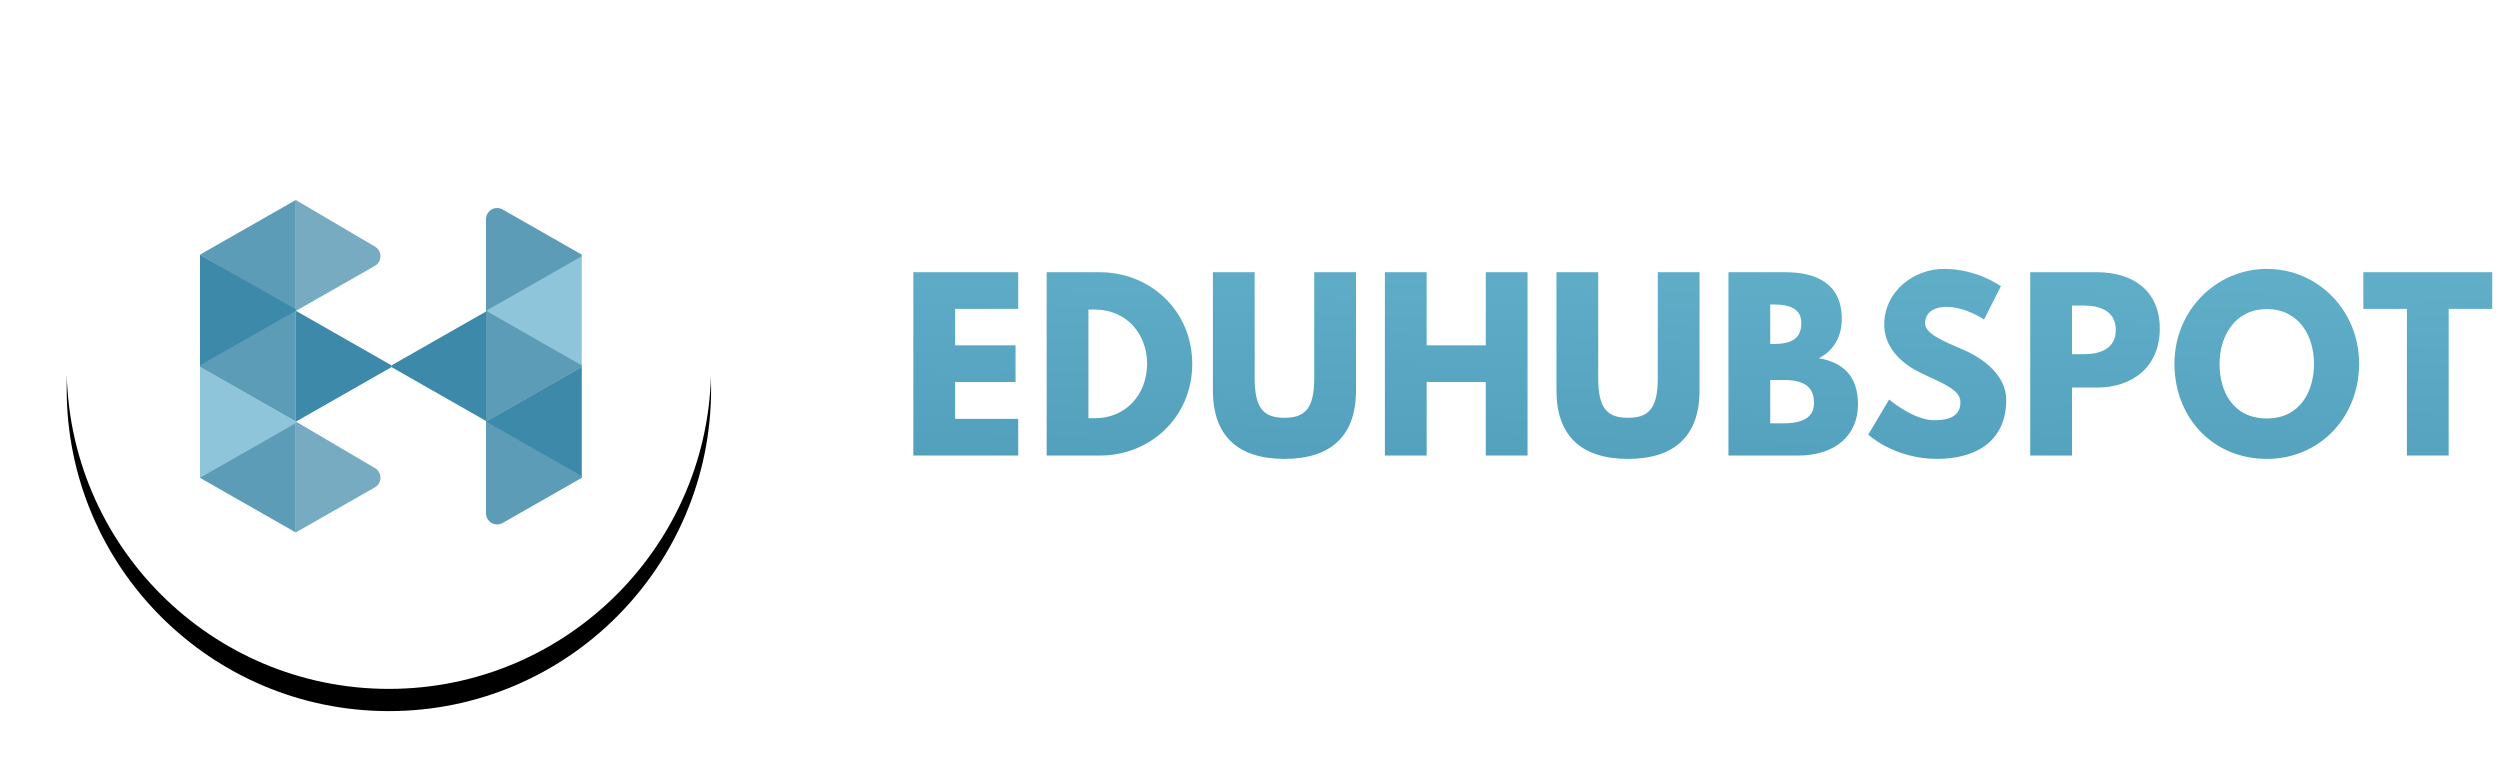 <?xml version="1.0" encoding="UTF-8"?>
<svg width="225px" height="70px" viewBox="0 0 225 70" version="1.1" xmlns="http://www.w3.org/2000/svg" xmlns:xlink="http://www.w3.org/1999/xlink">
    <!-- Generator: Sketch 51 (57462) - http://www.bohemiancoding.com/sketch -->
    <title>Eduhubspot main logo with text</title>
    <desc>Created with Sketch.</desc>
    <defs>
        <circle id="path-1" cx="29" cy="29" r="29"></circle>
        <filter x="-17.2%" y="-13.8%" width="134.5%" height="134.5%" filterUnits="objectBoundingBox" id="filter-2">
            <feOffset dx="0" dy="2" in="SourceAlpha" result="shadowOffsetOuter1"></feOffset>
            <feGaussianBlur stdDeviation="3" in="shadowOffsetOuter1" result="shadowBlurOuter1"></feGaussianBlur>
            <feColorMatrix values="0 0 0 0 1   0 0 0 0 1   0 0 0 0 1  0 0 0 0.319 0" type="matrix" in="shadowBlurOuter1"></feColorMatrix>
        </filter>
        <linearGradient x1="101.274%" y1="-125.785%" x2="-1.327%" y2="289.45%" id="linearGradient-3">
            <stop stop-color="#6FBED5" offset="0%"></stop>
            <stop stop-color="#3C89AA" offset="100%"></stop>
        </linearGradient>
    </defs>
    <g id="Page-1" stroke="none" stroke-width="1" fill="none" fill-rule="evenodd">
        <g id="Eduhubspot-main-logo-with-text" transform="translate(6, 4)">
            <g id="Group-3">
                <g id="Group-4">
                    <g id="Group-19">
                        <g id="Group-11">
                            <g id="Oval-Copy-3">
                                <use fill="black" fill-opacity="1" filter="url(#filter-2)" xlink:href="#path-1"></use>
                                <use fill="#FFFFFF" fill-rule="evenodd" xlink:href="#path-1"></use>
                            </g>
                            <g id="Group-Copy-10" transform="translate(12, 14)">
                                <g id="Group-31">
                                    <g id="Group-28-Copy">
                                        <g id="Group-Copy-3">
                                            <path d="M9.124,5.928 L16.245,9.988 L16.245,0 L9.113,4.197 C8.637,4.477 8.478,5.09 8.758,5.566 C8.846,5.716 8.973,5.841 9.124,5.928 Z" id="Fill-9" fill="#76ABC1" transform="translate(12.432, 4.994) scale(-1, 1) translate(-12.432, -4.994) "></path>
                                            <polygon id="Fill-9" fill="#5D9CB7" points="0 4.916 8.62 9.988 8.62 0"></polygon>
                                            <polygon id="Fill-9" fill="#5D9CB7" points="0 14.883 0 15.04 8.62 19.955 8.62 9.967"></polygon>
                                            <polygon id="Fill-9" fill="#5D9CB7" points="0 24.85 0 25.007 8.62 29.922 8.62 19.934"></polygon>
                                            <polygon id="Fill-9-Copy-3" fill="#3C89AA" transform="translate(4.31, 9.919) scale(-1, 1) translate(-4.31, -9.919) " points="0 9.841 0 9.997 8.62 14.912 8.62 4.925"></polygon>
                                            <polygon id="Fill-9-Copy" fill="#3C89AA" transform="translate(12.929, 14.961) scale(-1, 1) translate(-12.929, -14.961) " points="8.62 14.883 8.62 15.04 17.239 19.955 17.239 9.967"></polygon>
                                            <g id="Group-27" transform="translate(17.239, 0)">
                                                <polygon id="Fill-9" fill="#8FC5DB" points="8.502 9.958 8.502 10.115 17.121 15.03 17.121 5.042"></polygon>
                                                <polygon id="Fill-9" fill="#3C89AA" points="8.502 19.925 8.502 20.082 17.121 24.997 17.121 15.009"></polygon>
                                                <polygon id="Fill-9-Copy" fill="#3C89AA" points="0 14.883 0 15.04 8.62 19.955 8.62 9.967"></polygon>
                                                <polygon id="Fill-9-Copy" fill="#5D9CB7" transform="translate(12.811, 14.961) scale(-1, -1) translate(-12.811, -14.961) " points="8.502 14.883 8.502 15.04 17.121 19.955 17.121 9.967"></polygon>
                                                <path d="M8.502,24.128 L8.502,24.285 L17.121,29.2 L17.121,20.934 C17.121,20.382 16.673,19.934 16.121,19.934 C15.947,19.934 15.777,19.979 15.626,20.065 L8.502,24.128 Z" id="Fill-9-Copy" fill="#5D9CB7" transform="translate(12.811, 24.567) scale(-1, -1) translate(-12.811, -24.567) "></path>
                                                <path d="M8.502,4.916 L8.502,5.072 L17.121,9.988 L17.121,1.721 C17.121,1.169 16.673,0.721 16.121,0.721 C15.947,0.721 15.777,0.767 15.626,0.853 L8.502,4.916 Z" id="Fill-9-Copy" fill="#5D9CB7" transform="translate(12.811, 5.355) scale(-1, 1) translate(-12.811, -5.355) "></path>
                                            </g>
                                            <polygon id="Fill-9-Copy-4" fill="#8FC5DB" transform="translate(4.31, 20.003) scale(-1, 1) translate(-4.31, -20.003) " points="0 19.925 0 20.082 8.62 24.997 8.62 15.009"></polygon>
                                            <path d="M9.124,25.862 L16.245,29.922 L16.245,19.934 L9.113,24.131 C8.637,24.411 8.478,25.024 8.758,25.5 C8.846,25.651 8.973,25.775 9.124,25.862 Z" id="Fill-9-Copy-2" fill="#76ABC1" transform="translate(12.432, 24.928) scale(-1, 1) translate(-12.432, -24.928) "></path>
                                        </g>
                                    </g>
                                </g>
                            </g>
                            <path d="M85.64,20.5 L85.64,23.8 L79.96,23.8 L79.96,27.08 L85.4,27.08 L85.4,30.38 L79.96,30.38 L79.96,33.7 L85.64,33.7 L85.64,37 L76.2,37 L76.2,20.5 L85.64,20.5 Z M88.2,20.5 L92.98,20.5 C97.5,20.5 101.3,23.94 101.3,28.74 C101.3,33.56 97.52,37 92.98,37 L88.2,37 L88.2,20.5 Z M91.96,33.64 L92.54,33.64 C95.32,33.64 97.22,31.52 97.24,28.76 C97.24,26 95.34,23.86 92.54,23.86 L91.96,23.86 L91.96,33.64 Z M116.04,20.5 L116.04,31.14 C116.04,35.22 113.8,37.3 109.6,37.3 C105.4,37.3 103.16,35.22 103.16,31.14 L103.16,20.5 L106.92,20.5 L106.92,30.04 C106.92,32.8 107.76,33.6 109.6,33.6 C111.44,33.6 112.28,32.8 112.28,30.04 L112.28,20.5 L116.04,20.5 Z M122.4,30.38 L122.4,37 L118.64,37 L118.64,20.5 L122.4,20.5 L122.4,27.08 L127.72,27.08 L127.72,20.5 L131.48,20.5 L131.48,37 L127.72,37 L127.72,30.38 L122.4,30.38 Z M146.96,20.5 L146.96,31.14 C146.96,35.22 144.72,37.3 140.52,37.3 C136.32,37.3 134.08,35.22 134.08,31.14 L134.08,20.5 L137.84,20.5 L137.84,30.04 C137.84,32.8 138.68,33.6 140.52,33.6 C142.36,33.6 143.2,32.8 143.2,30.04 L143.2,20.5 L146.96,20.5 Z M149.56,20.5 L154.68,20.5 C157.52,20.5 159.76,21.56 159.76,24.7 C159.76,26.22 159.1,27.52 157.7,28.24 C159.76,28.6 161.22,29.74 161.22,32.4 C161.22,35.12 159.24,37 155.82,37 L149.56,37 L149.56,20.5 Z M153.32,26.96 L153.62,26.96 C155.24,26.96 156.12,26.46 156.12,25.08 C156.12,23.9 155.26,23.4 153.62,23.4 L153.32,23.4 L153.32,26.96 Z M153.32,34.1 L154.5,34.1 C156.28,34.1 157.26,33.56 157.26,32.26 C157.26,30.74 156.28,30.2 154.5,30.2 L153.32,30.2 L153.32,34.1 Z M168.96,20.2 C171.96,20.2 174.08,21.76 174.08,21.76 L172.56,24.76 C172.56,24.76 170.92,23.62 169.22,23.62 C167.94,23.62 167.26,24.2 167.26,25.1 C167.26,26.02 168.82,26.68 170.7,27.48 C172.54,28.26 174.56,29.82 174.56,31.98 C174.56,35.92 171.56,37.3 168.34,37.3 C164.48,37.3 162.14,35.12 162.14,35.12 L164.02,31.96 C164.02,31.96 166.22,33.82 168.06,33.82 C168.88,33.82 170.44,33.74 170.44,32.2 C170.44,31 168.68,30.46 166.72,29.48 C164.74,28.5 163.58,26.96 163.58,25.24 C163.58,22.16 166.3,20.2 168.96,20.2 Z M176.72,20.5 L182.74,20.5 C185.96,20.5 188.38,22.16 188.38,25.58 C188.38,28.98 185.96,30.88 182.74,30.88 L180.48,30.88 L180.48,37 L176.72,37 L176.72,20.5 Z M180.48,27.88 L181.54,27.88 C183.02,27.88 184.42,27.38 184.42,25.7 C184.42,24 183.02,23.5 181.54,23.5 L180.48,23.5 L180.48,27.88 Z M189.7,28.74 C189.7,23.92 193.48,20.2 198.02,20.2 C202.6,20.2 206.32,23.92 206.32,28.74 C206.32,33.56 202.76,37.3 198.02,37.3 C193.14,37.3 189.7,33.56 189.7,28.74 Z M193.76,28.74 C193.76,31.2 194.94,33.66 198.02,33.66 C201.02,33.66 202.26,31.2 202.26,28.74 C202.26,26.28 200.94,23.82 198.02,23.82 C195.12,23.82 193.76,26.28 193.76,28.74 Z M206.7,23.8 L206.7,20.5 L218.3,20.5 L218.3,23.8 L214.38,23.8 L214.38,37 L210.62,37 L210.62,23.8 L206.7,23.8 Z" id="EDUHUBSPOT" fill="url(#linearGradient-3)"></path>
                        </g>
                    </g>
                </g>
            </g>
        </g>
    </g>
</svg>